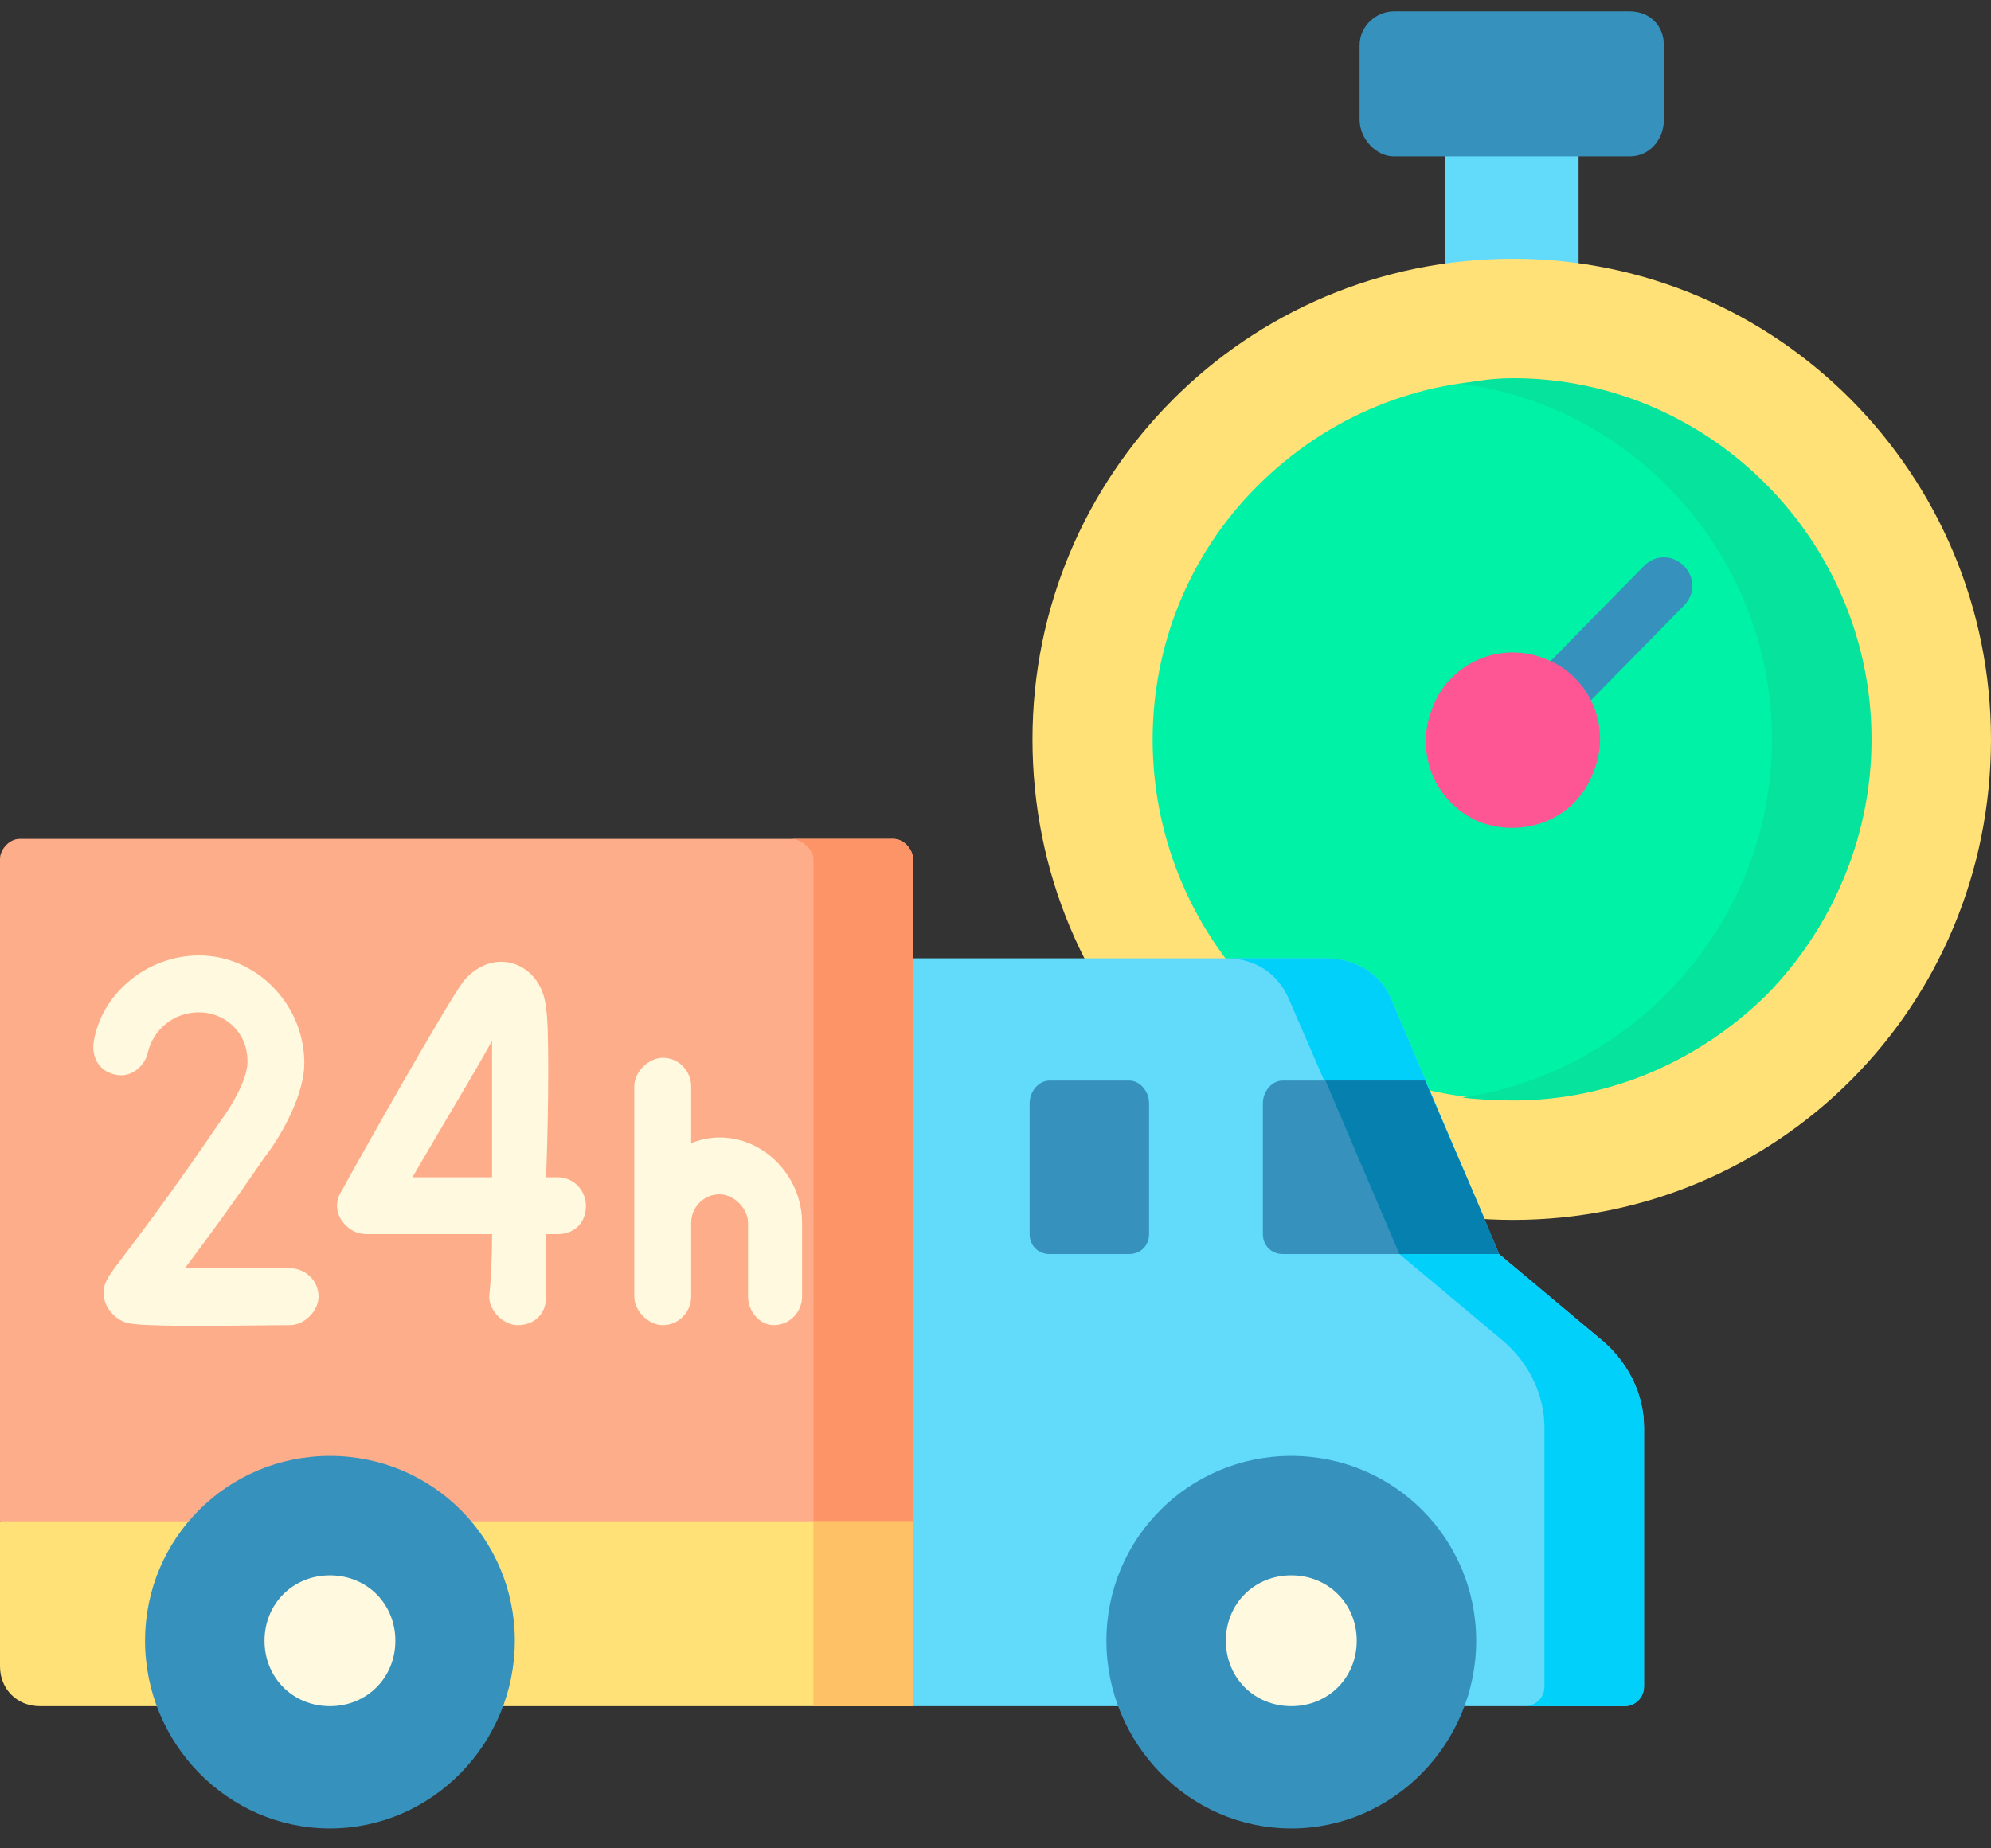 <svg version="1.2" xmlns="http://www.w3.org/2000/svg" viewBox="0 0 70 65" width="70" height="65"><rect x="0" y="0" width="70" height="65" fill="#333333" stroke="none"/><style>.a{fill:#62dbfb}.b{fill:#3692bc}.c{fill:#ffe177}.d{fill:#00f2a6}.e{fill:#05e39c}.f{fill:#fe5694}.g{fill:#01d0fb}.h{fill:#0681af}.i{fill:#fff9df}.j{fill:#fead8a}.k{fill:#fd9468}.l{fill:#fec165}</style><path fill-rule="evenodd" class="a" d="m55.5 4.6v6.9h-4.7v-6.9z"/><path class="b" d="m47.8 4.2v-2.6c0-0.7 0.6-1.2 1.2-1.2h8.3c0.7 0 1.2 0.5 1.2 1.2v2.6c0 0.7-0.5 1.3-1.2 1.3h-8.3c-0.6 0-1.2-0.6-1.2-1.3z"/><path fill-rule="evenodd" class="c" d="m53.2 42.9c-9.4 0-16.9-7.5-16.9-16.9 0-9.3 7.5-16.9 16.9-16.9 9.3 0 16.8 7.6 16.8 16.9 0 9.4-7.5 16.9-16.8 16.9z"/><path fill-rule="evenodd" class="d" d="m62.1 35c-5 4.9-12.9 4.9-17.9 0-4.9-5-4.9-13 0-17.9 5-5 12.9-5 17.9 0 4.9 4.9 4.9 12.9 0 17.9z"/><path class="e" d="m53.2 13.3q-0.9 0-1.8 0.2c6.1 0.8 10.9 6.1 10.9 12.5 0 6.4-4.8 11.7-10.9 12.6q0.9 0.1 1.8 0.1c6.9 0 12.6-5.7 12.6-12.7 0-7-5.7-12.7-12.6-12.7z"/><path class="b" d="m53.2 27q-0.4 0-0.7-0.3c-0.4-0.4-0.4-1 0-1.4l5.3-5.4c0.4-0.4 1-0.4 1.4 0 0.4 0.4 0.4 1 0 1.4l-5.3 5.4q-0.3 0.3-0.7 0.3z"/><path fill-rule="evenodd" class="f" d="m56 27.2c-0.6 1.6-2.4 2.3-4 1.7-1.6-0.7-2.3-2.5-1.6-4.1 0.6-1.5 2.4-2.3 4-1.6 1.5 0.6 2.3 2.4 1.6 4z"/><path class="a" d="m30.7 33.7h15.9c1 0 1.9 0.5 2.3 1.4l3.8 9 3.7 3.1c0.9 0.8 1.4 1.9 1.4 3v9.1c0 0.4-0.3 0.7-0.7 0.7h-25z"/><path class="g" d="m56.4 47.2l-3.7-3.1-3.8-9c-0.4-0.9-1.3-1.4-2.3-1.4h-3.5c1 0 1.8 0.5 2.2 1.4l3.9 9 3.7 3.1c0.9 0.8 1.4 1.9 1.4 3v9.1c0 0.4-0.3 0.7-0.7 0.7h3.5c0.4 0 0.7-0.3 0.7-0.7v-9.1c0-1.1-0.5-2.2-1.4-3z"/><path class="b" d="m45.1 44.1h7.6l-2.6-6.1h-5c-0.4 0-0.7 0.4-0.7 0.8v4.6c0 0.4 0.3 0.7 0.7 0.7z"/><path class="h" d="m50.1 38h-3.5l2.6 6.1h3.5c-0.5-1.3-2-4.7-2.6-6.1z"/><path class="b" d="m40.4 38.8v4.6c0 0.4-0.3 0.7-0.7 0.7h-2.8c-0.4 0-0.7-0.3-0.7-0.7v-4.6c0-0.4 0.3-0.8 0.7-0.8h2.8c0.4 0 0.7 0.4 0.7 0.8z"/><path fill-rule="evenodd" class="b" d="m45.4 64.3c-3.6 0-6.5-3-6.5-6.6 0-3.6 2.9-6.5 6.5-6.5 3.6 0 6.5 2.9 6.5 6.5 0 3.6-2.9 6.6-6.5 6.6z"/><path fill-rule="evenodd" class="i" d="m45.4 60c-1.3 0-2.3-1-2.3-2.3 0-1.3 1-2.3 2.3-2.3 1.3 0 2.3 1 2.3 2.3 0 1.3-1 2.3-2.3 2.3z"/><path class="j" d="m32.1 30.2v23.3l-12.1 2.9-20-2.9v-23.3c0-0.3 0.3-0.7 0.7-0.7h30.7c0.4 0 0.7 0.4 0.7 0.7z"/><path class="k" d="m32.1 30.2v23.3l-3.5 1.4v-24.7c0-0.3-0.4-0.7-0.8-0.7h3.6c0.4 0 0.7 0.4 0.7 0.7z"/><path class="c" d="m0 53.5v5.1c0 0.8 0.6 1.4 1.4 1.4h30.7v-6.5z"/><path fill-rule="evenodd" class="l" d="m32.1 53.5v6.5h-3.5v-6.5z"/><path fill-rule="evenodd" class="b" d="m11.6 64.3c-3.6 0-6.5-3-6.5-6.6 0-3.6 2.9-6.5 6.5-6.5 3.6 0 6.5 2.9 6.5 6.5 0 3.6-2.9 6.6-6.5 6.6z"/><path fill-rule="evenodd" class="i" d="m11.6 60c-1.3 0-2.3-1-2.3-2.3 0-1.3 1-2.3 2.3-2.3 1.3 0 2.3 1 2.3 2.3 0 1.3-1 2.3-2.3 2.3z"/><path class="i" d="m25.3 40q-0.5 0-1 0.2v-2c0-0.5-0.4-1-1-1-0.5 0-1 0.5-1 1v7.4c0 0.5 0.5 1 1 1 0.6 0 1-0.5 1-1v-2.6c0-0.5 0.4-1 1-1 0.5 0 1 0.5 1 1v2.6c0 0.5 0.4 1 0.9 1 0.6 0 1-0.5 1-1v-2.6c0-1.6-1.3-3-2.9-3z"/><path class="i" d="m19.6 41.4h-0.4c0.1-2.6 0.1-5.5 0-5.9-0.1-1.6-1.8-2.3-2.9-1-0.6 0.8-3.7 6.3-4.3 7.4-0.2 0.3-0.2 0.7 0 1 0.2 0.3 0.5 0.5 0.9 0.5h4.4q0 1.2-0.1 2.2c0 0.5 0.5 1 1 1 0.6 0 1-0.4 1-1 0-0.4 0-1.2 0-2.2h0.4c0.6 0 1-0.4 1-1 0-0.5-0.4-1-1-1zm-2.3 0h-2.8c1.1-1.9 2.2-3.7 2.8-4.8 0 1.1 0 2.9 0 4.8z"/><path class="i" d="m10.2 44.6c-1.3 0-2.7 0-3.7 0 0.6-0.8 1.5-2 2.8-3.9 0.7-0.9 1.4-2.3 1.4-3.3 0-2.1-1.7-3.8-3.7-3.8-1.8 0-3.4 1.3-3.7 3-0.1 0.6 0.2 1.1 0.8 1.2 0.5 0.1 1-0.3 1.1-0.8 0.2-0.8 0.9-1.4 1.8-1.4 0.9 0 1.7 0.7 1.7 1.7 0 0 0.1 0.7-1 2.2-1.7 2.5-2.7 3.8-3.3 4.6-0.6 0.8-0.9 1.1-0.7 1.7 0.1 0.3 0.4 0.6 0.7 0.7 0.4 0.2 4.5 0.1 5.8 0.1 0.5 0 1-0.5 1-1 0-0.6-0.5-1-1-1z"/></svg>